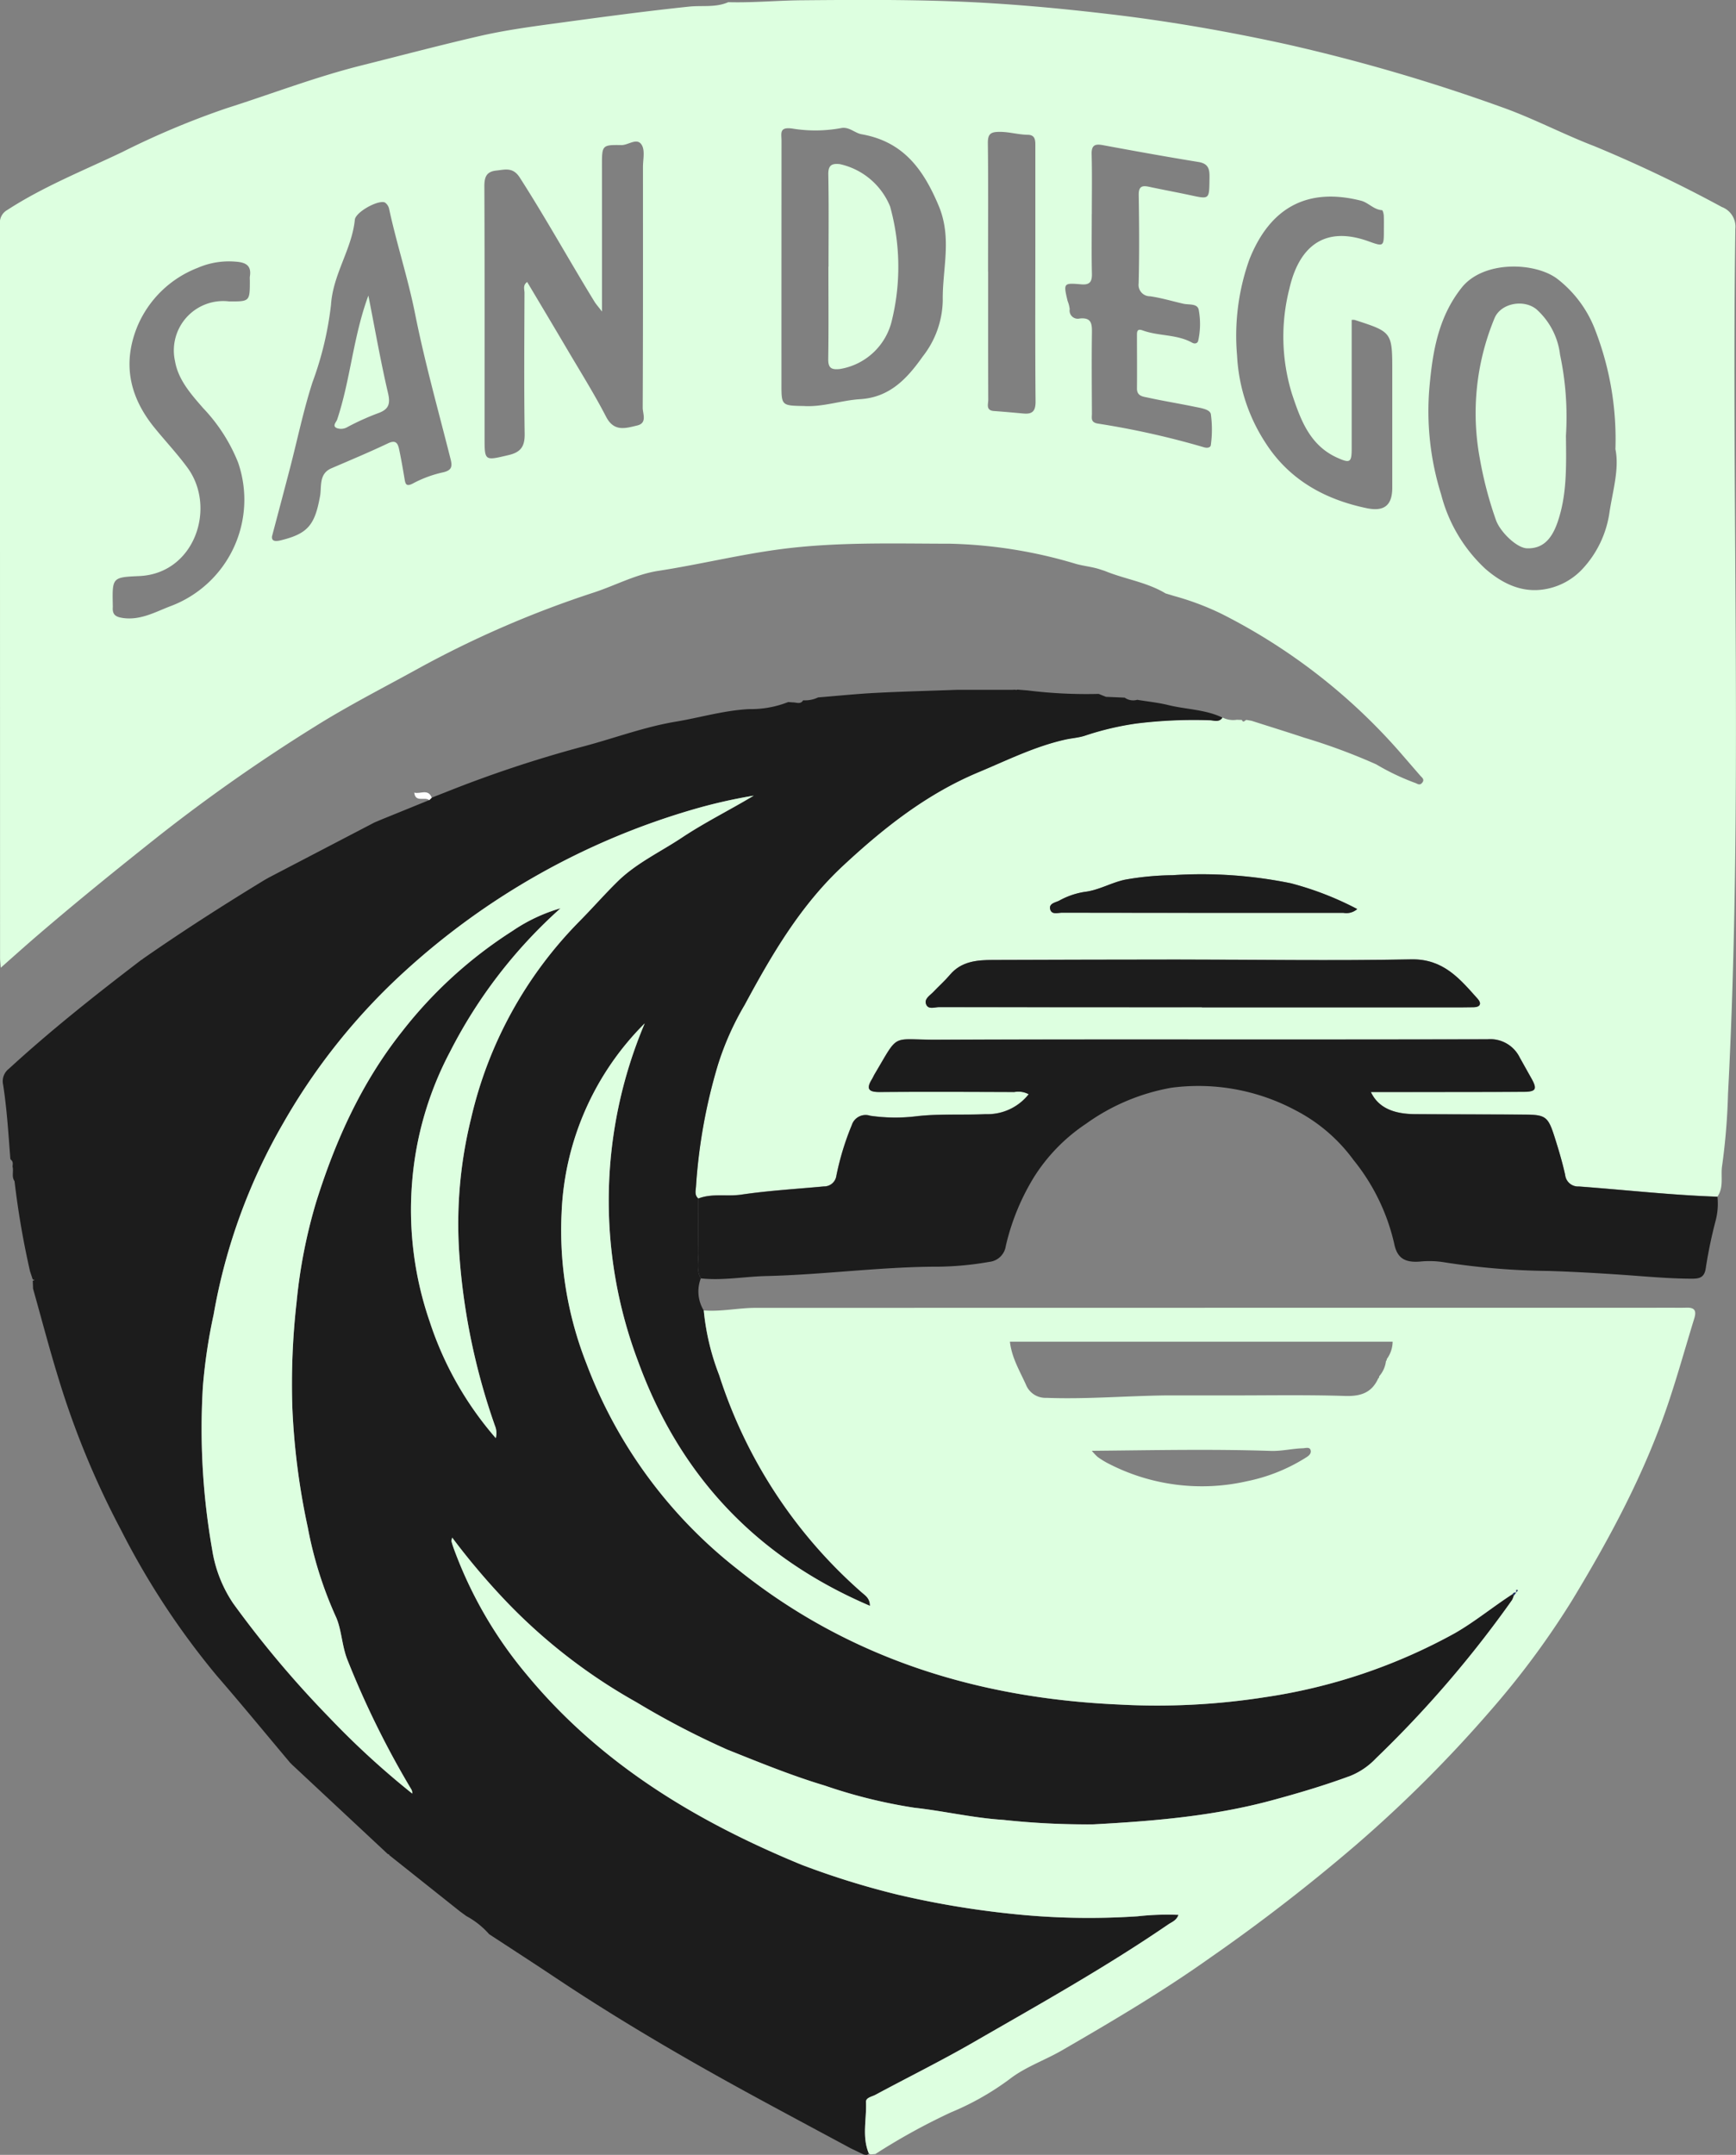 <svg xmlns="http://www.w3.org/2000/svg" width="216.007" height="268.089" viewBox="0 0 216.007 268.089">
  <rect x="0" y="0" width="216.007" height="268.089" fill="#808080" stroke="none"/>
  <g id="lOosmw" transform="translate(-4349.047 -9730.603)">
    <g id="Group_170" data-name="Group 170">
      <path id="Path_229" data-name="Path 229" d="M4504.178,9820.174l.6.105c2.186.7,4.38,1.377,6.557,2.1a74.583,74.583,0,0,1,8.954,3.32,29.358,29.358,0,0,0,4.761,2.279c.33.092.625.417.953.013.342-.42-.015-.635-.248-.9-.8-.92-1.6-1.848-2.4-2.772a73.413,73.413,0,0,0-22.295-17.338,33.968,33.968,0,0,0-5.877-2.217l-1.11-.335c-2.348-1.411-5.084-1.772-7.573-2.8l-.589-.192c-.963-.318-1.975-.4-2.957-.671a58.935,58.935,0,0,0-15.685-2.519c-7.071-.007-14.133-.244-21.23.7-5.083.679-10.028,1.9-15.071,2.676-2.813.431-5.353,1.82-8.042,2.7a127.554,127.554,0,0,0-21.866,9.471c-4.314,2.38-8.72,4.617-12.887,7.237a215.84,215.84,0,0,0-19.339,13.549c-5.128,4.068-10.215,8.179-15.177,12.445-1.462,1.257-2.9,2.547-4.516,3.976-.045-.6-.086-.9-.086-1.2q-.006-45.646-.015-91.294a1.8,1.8,0,0,1,.894-1.766c4.511-2.931,9.5-4.914,14.317-7.215a102.69,102.69,0,0,1,12.982-5.455c5.581-1.774,11.053-3.887,16.759-5.319,4.906-1.23,9.812-2.53,14.731-3.664,2.818-.648,5.782-1.081,8.705-1.477,5.785-.785,11.564-1.579,17.373-2.186,1.614-.169,3.3.14,4.861-.55l.314.006c2.934.059,5.864-.218,8.788-.243,6.391-.058,12.782-.1,19.182.144,6.506.252,12.953.844,19.407,1.611,7.36.874,14.646,2.151,21.873,3.739a225.013,225.013,0,0,1,26.661,7.794c3.937,1.393,7.644,3.369,11.523,4.854a167.287,167.287,0,0,1,15.879,7.576,2.613,2.613,0,0,1,1.682,2.722c-.5,35.873.963,71.762-.911,107.623a80.108,80.108,0,0,1-.728,8.9c-.213,1.286.243,2.7-.592,3.88-5.767-.2-11.5-.851-17.251-1.279a1.615,1.615,0,0,1-1.7-1.434c-.354-1.608-.829-3.193-1.33-4.765-.8-2.513-1.117-2.729-3.737-2.745-4.545-.026-9.091-.024-13.637-.056-2.8-.019-4.591-.893-5.471-2.751h2.222c5.58-.006,11.159,0,16.738-.025,1.607-.008,1.773-.33.993-1.714-.481-.854-.957-1.71-1.436-2.564a4.073,4.073,0,0,0-3.991-2.26c-22.936.063-45.873-.009-68.81.051-5.456.014-4.389-.886-7.445,4.257-.131.221-.232.461-.366.681-.744,1.217-.363,1.583,1,1.572,5.579-.044,11.158-.017,16.737,0a2.672,2.672,0,0,1,1.782.277,6.536,6.536,0,0,1-5.357,2.479c-2.829.132-5.66-.067-8.5.249a21.779,21.779,0,0,1-5.868-.052,1.8,1.8,0,0,0-2.28,1.152,34.151,34.151,0,0,0-1.922,6.3,1.536,1.536,0,0,1-1.555,1.342c-3.43.318-6.877.521-10.28,1.021-1.784.262-3.614-.186-5.343.484-.532-.449-.308-1.058-.288-1.592a67.826,67.826,0,0,1,2.707-15,35.6,35.6,0,0,1,3.334-7.5c3.4-6.3,6.953-12.4,12.281-17.35,5.067-4.71,10.409-8.926,16.85-11.612,3.547-1.481,6.99-3.206,10.787-4.052.781-.174,1.589-.218,2.381-.466a36.045,36.045,0,0,1,6.5-1.537,58.171,58.171,0,0,1,9.1-.4c.518.021,1.153.291,1.561-.329a2.957,2.957,0,0,0,1.79.289l.627.018C4503.788,9820.633,4503.975,9820.133,4504.178,9820.174Zm45.873-33.689a37.587,37.587,0,0,0-2.483-14.737,14.608,14.608,0,0,0-4.7-6.415c-2.729-2.121-9.222-2.382-11.955,1.068-2.916,3.681-3.607,7.979-4,12.336a34.658,34.658,0,0,0,1.452,13.381,19.116,19.116,0,0,0,5.525,9.274c1.988,1.718,4.3,2.9,6.994,2.575a8.271,8.271,0,0,0,4.992-2.5,13,13,0,0,0,3.43-7.088C4549.709,9791.694,4550.556,9788.948,4550.051,9786.484Zm-126.1-17.122c-.51-.665-.744-.92-.922-1.209-3.146-5.126-6.057-10.394-9.308-15.459-.849-1.324-1.817-.992-2.919-.873-1.243.133-1.491.814-1.486,1.993.048,10.389.025,20.777.027,31.167,0,3.019-.013,2.942,2.987,2.239,1.548-.361,2.026-1.106,2-2.673-.088-5.839-.041-11.681-.021-17.521,0-.418-.239-.925.331-1.344,1.668,2.8,3.331,5.577,4.971,8.363s3.367,5.536,4.852,8.408c.992,1.918,2.442,1.422,3.869,1.085,1.275-.3.682-1.468.686-2.219.046-9.977.035-19.951.031-29.928,0-.928.269-2.038-.141-2.739-.579-.989-1.665.015-2.541,0-2.419-.039-2.419.023-2.419,2.549C4423.953,9757.092,4423.952,9762.981,4423.952,9769.362Zm25.127,11.755c2.384.14,4.651-.709,6.994-.853,3.679-.223,5.848-2.561,7.781-5.3a11.622,11.622,0,0,0,2.5-6.973c-.061-3.92,1.184-7.754-.506-11.784-1.926-4.594-4.44-7.993-9.584-8.9-.857-.15-1.553-.956-2.539-.773a17.687,17.687,0,0,1-5.983.08c-1.784-.29-1.451.575-1.452,1.513q-.008,15.1-.007,30.208C4446.278,9781.068,4446.278,9781.068,4449.079,9781.117Zm49.521,74.8v.015h32.231c.517,0,1.033-.016,1.549-.017.868,0,1.047-.473.534-1.047-2.228-2.492-4.276-4.987-8.264-4.909-9.758.189-19.523.025-29.285.024q-11.39,0-22.779.051c-1.984.007-3.92.163-5.345,1.854-.63.747-1.373,1.4-2.046,2.111-.414.439-1.14.84-.931,1.494.245.767,1.075.407,1.639.408Q4482.251,9855.932,4498.6,9855.917Zm18.635-85.515c0,5.391,0,10.7,0,16.014,0,1.745-.217,1.849-1.836,1.113-3.407-1.548-4.543-4.771-5.587-7.9a24.115,24.115,0,0,1-.327-13.115c1.124-4.925,4.1-7.961,9.846-5.89,1.9.683,1.907.655,1.909-1.361,0-.619.017-1.24-.013-1.857-.012-.231-.126-.649-.212-.654-1.039-.062-1.693-.946-2.634-1.184-6.62-1.673-11.293.81-13.878,7.32a28.246,28.246,0,0,0-1.529,11.957,21.866,21.866,0,0,0,3.582,10.917c2.929,4.536,7.342,6.982,12.553,8.065,2.182.453,3.175-.365,3.176-2.55q0-7.2,0-14.407c0-4.952,0-4.953-4.668-6.461A1.512,1.512,0,0,0,4517.235,9770.4Zm-134.344,26.937c-.044.475.212.7,1.084.487,3.415-.829,4.257-1.942,4.9-5.529.207-1.158-.178-2.751,1.409-3.434,2.361-1.016,4.735-2.007,7.055-3.11.927-.441,1.2-.029,1.36.7.257,1.2.466,2.411.669,3.621.121.724.171,1.167,1.147.63a14.511,14.511,0,0,1,3.681-1.341c1.049-.245,1.152-.711.923-1.62-1.519-6.032-3.213-12.03-4.428-18.124-.873-4.379-2.267-8.605-3.209-12.953a1.33,1.33,0,0,0-.535-.869c-.836-.369-3.65,1.187-3.746,2.139-.372,3.687-2.709,6.742-2.967,10.577a41.117,41.117,0,0,1-2.3,9.638c-1.126,3.483-1.867,7.093-2.789,10.643C4384.439,9791.509,4383.715,9794.218,4382.891,9797.339Zm102.011-40.106h-.008c0,2.478-.04,4.958.019,7.435.024,1.016-.3,1.4-1.328,1.31-2.219-.19-2.223-.161-1.7,2.064a3.958,3.958,0,0,1,.265,1.021,1.014,1.014,0,0,0,1.24,1.165c1.465-.151,1.541.646,1.525,1.772-.046,3.356-.017,6.712,0,10.069,0,.516-.19,1.074.727,1.231a103.211,103.211,0,0,1,13.193,2.943c.453.141.854.032.876-.282a14.141,14.141,0,0,0,0-3.843c-.123-.593-1.238-.751-1.97-.9-1.947-.405-3.913-.722-5.856-1.146-.594-.13-1.379-.166-1.368-1.148.023-2.22,0-4.44,0-6.661,0-.492.084-.782.719-.55,1.99.725,4.233.459,6.14,1.519.379.212.686.055.755-.216a9.52,9.52,0,0,0,.077-3.828c-.135-.866-1.213-.635-1.922-.8-1.378-.313-2.728-.724-4.138-.926a1.412,1.412,0,0,1-1.42-1.6c.093-3.663.068-7.331.01-11-.017-1.074.414-1.208,1.294-1.02,1.7.367,3.42.678,5.123,1.045,2.378.515,2.35.527,2.386-1.93.016-1.058.064-1.967-1.358-2.2-3.983-.646-7.955-1.366-11.924-2.1-1-.185-1.408.038-1.381,1.135C4484.944,9752.274,4484.9,9754.753,4484.9,9757.232ZM4377.536,9768.1c2.6.02,2.6.02,2.6-2.628a2.882,2.882,0,0,1,0-.464c.235-1.4-.552-1.765-1.751-1.85a9.75,9.75,0,0,0-4.737.768,13.363,13.363,0,0,0-7.5,7.265c-1.9,4.637-.979,8.8,2.1,12.6,1.362,1.681,2.856,3.264,4.132,5.006,3.632,4.961.894,13.168-6,13.475-3.37.15-3.369.175-3.3,3.606,0,.1.007.206,0,.309-.057.924.4,1.181,1.29,1.306,2.158.3,4.022-.759,5.826-1.451a14.145,14.145,0,0,0,8.473-17.905,21.188,21.188,0,0,0-4.344-6.757c-1.521-1.749-3.1-3.516-3.5-5.842A6.143,6.143,0,0,1,4377.536,9768.1Zm94.451-3.7H4472c0,5.314-.009,10.631.014,15.945,0,.534-.327,1.323.709,1.395,1.227.085,2.452.2,3.678.311,1.1.1,1.507-.3,1.5-1.489-.059-6.76-.027-13.521-.026-20.28l0-11.457c0-.689.034-1.438-.938-1.451-1.179-.016-2.309-.369-3.5-.366-1.13,0-1.489.249-1.472,1.447C4472.027,9753.768,4471.987,9759.084,4471.987,9764.4Zm45.938,79.3a38.948,38.948,0,0,0-8.254-3.2,55.414,55.414,0,0,0-14.73-1.009,35.817,35.817,0,0,0-5.9.558c-1.706.355-3.289,1.322-5.042,1.52a9.54,9.54,0,0,0-3.178,1.1c-.464.228-1.291.345-1.1,1.073.19.709.97.414,1.489.415q17.492.031,34.984.019A2.049,2.049,0,0,0,4517.925,9843.7Z" fill="#ddffe0"/>
      <path id="Path_230" data-name="Path 230" d="M4501.157,9819.885c-.408.62-1.043.351-1.561.329a58.171,58.171,0,0,0-9.1.4,36.045,36.045,0,0,0-6.5,1.537c-.792.248-1.6.292-2.381.466-3.8.846-7.24,2.57-10.787,4.052-6.441,2.687-11.783,6.9-16.85,11.612-5.328,4.953-8.886,11.047-12.281,17.35a35.6,35.6,0,0,0-3.334,7.5,67.826,67.826,0,0,0-2.707,15c-.02.534-.244,1.143.288,1.592,0,2.206-.027,4.412.012,6.617.02,1.106-.3,2.251.292,3.311a4.526,4.526,0,0,0,.366,3.991,30.113,30.113,0,0,0,1.918,8.044,60.53,60.53,0,0,0,17.671,26.975c.47.422,1.083.754,1.094,1.732-14.084-6.02-23.632-16.134-28.829-30.349a56.586,56.586,0,0,1,.8-42.118,35.239,35.239,0,0,0-10.341,23.543,45.223,45.223,0,0,0,3.076,18.746,58.744,58.744,0,0,0,18.875,25.669c13.824,11.079,29.9,16.015,47.4,16.786a86.958,86.958,0,0,0,18.18-.914,69.825,69.825,0,0,0,23.613-7.962c2.514-1.442,4.741-3.288,7.165-4.852.055.06.113.116.173.172a2.575,2.575,0,0,1-.224.566,137.841,137.841,0,0,1-16.937,19.69,9.04,9.04,0,0,1-3.154,2.166c-3.242,1.2-6.533,2.176-9.874,3.076-7.257,1.955-14.667,2.561-22.108,2.965a96.285,96.285,0,0,1-11.232-.557c-3.737-.233-7.365-1.1-11.071-1.512a64,64,0,0,1-11.126-2.752c-4.131-1.236-8.12-2.873-12.13-4.475a103.3,103.3,0,0,1-11.318-5.9,69.2,69.2,0,0,1-16.936-13.318,87.83,87.83,0,0,1-5.991-7.168c-.056.287-.1.386-.084.465.078.3.171.59.275.879a52.229,52.229,0,0,0,9.1,15.727c9.188,11.116,21.121,18.267,34.2,23.646a100.817,100.817,0,0,0,11.847,3.688,111.974,111.974,0,0,0,13.889,2.368,91,91,0,0,0,16.064.348,33.321,33.321,0,0,1,5.085-.177c-.256.712-.84.892-1.279,1.193-7.809,5.346-16.067,9.953-24.255,14.672-3.988,2.3-8.124,4.342-12.18,6.524-.431.232-1.194.343-1.17.885.1,2.13-.525,4.306.347,6.391-.159.273-.4.179-.635.149l-1.625-.781c-4.16-2.24-8.329-4.462-12.476-6.724-8.263-4.509-16.385-9.255-24.22-14.479-2.746-1.832-5.52-3.623-8.282-5.432l.007.007a10.285,10.285,0,0,0-2.848-2.262l-.778-.569-8.8-7a.142.142,0,0,0-.172-.126l-11.689-10.912-.216-.2-.322-.325.005,0c-3.013-3.582-5.98-7.2-9.048-10.736a97.025,97.025,0,0,1-11.931-18.141,106.271,106.271,0,0,1-7.829-19c-1.125-3.657-2.092-7.365-3.13-11.051l-.034-.974.237-.108-.244-.064-.336-1.017a105.524,105.524,0,0,1-1.926-11.207c-.4-.564-.083-1.229-.25-1.827.038-.3.089-.6-.19-.826l-.077-.1c-.245-3.093-.425-6.191-.906-9.263a1.952,1.952,0,0,1,.72-1.965c5.255-4.823,10.839-9.237,16.5-13.559a.282.282,0,0,0,.167-.115c4.948-3.443,10.021-6.693,15.169-9.828h0l.589-.329.018-.009,13.041-6.8.925-.39,5.9-2.4.312-.3c.554-.218,1.107-.438,1.662-.653a151.845,151.845,0,0,1,16.813-5.616c3.971-1.023,7.829-2.509,11.891-3.187,3.035-.506,5.989-1.4,9.11-1.56a12.68,12.68,0,0,0,4.873-.878l.619.043c.433.006.92.267,1.241-.261a3.8,3.8,0,0,0,1.868-.36c2.375-.191,4.748-.437,7.127-.561,3.409-.176,6.824-.261,10.236-.385H4471l4.034,0,.315-.013.149.03.147-.041,1.245.1a59.41,59.41,0,0,0,8.868.434c.3.124.607.248.907.366.772.03,1.549.065,2.325.1a1.818,1.818,0,0,0,1.558.268c1.283.211,2.584.344,3.843.65C4496.64,9818.875,4499.021,9818.856,4501.157,9819.885Zm-90.423,89.638a2.4,2.4,0,0,0-.107-1.55,81.5,81.5,0,0,1-4.371-20.554,54.671,54.671,0,0,1,1.393-17.609,51.3,51.3,0,0,1,13.524-24.61c1.619-1.638,3.133-3.375,4.764-4.969,2.3-2.246,5.291-3.64,7.97-5.422,2.863-1.9,5.949-3.426,8.927-5.215a65.009,65.009,0,0,0-7.57,1.726,90.8,90.8,0,0,0-35.843,20.123,77.472,77.472,0,0,0-15.126,18.888,72.373,72.373,0,0,0-8.667,23.828,67.854,67.854,0,0,0-1.337,8.959,86.767,86.767,0,0,0,1.158,20.292,16.466,16.466,0,0,0,2.608,6.671A127.838,127.838,0,0,0,4390,9944.269a103.229,103.229,0,0,0,10.336,9.478.874.874,0,0,0-.133-.558,112.118,112.118,0,0,1-7.92-16.059c-.722-1.8-.73-3.878-1.483-5.462a48.555,48.555,0,0,1-3.46-11.042,88.073,88.073,0,0,1-1.92-14.908,90.5,90.5,0,0,1,.528-13.094,65.058,65.058,0,0,1,2.437-12.47c2.388-7.622,5.626-14.832,10.692-21.218a54.648,54.648,0,0,1,13.738-12.511,20.8,20.8,0,0,1,5.973-2.815,61.137,61.137,0,0,0-13.748,17.853,41.724,41.724,0,0,0-4.722,16.287,42.621,42.621,0,0,0,2.192,17.277A41.9,41.9,0,0,0,4410.734,9909.522Z" fill="#1c1c1c"/>
      <path id="Path_231" data-name="Path 231" d="M4457.147,9998.5c-.872-2.085-.25-4.261-.347-6.391-.024-.542.739-.652,1.17-.885,4.056-2.183,8.192-4.226,12.18-6.524,8.188-4.719,16.446-9.326,24.255-14.672.439-.3,1.023-.481,1.279-1.193a33.321,33.321,0,0,0-5.085.177,91,91,0,0,1-16.064-.348,111.974,111.974,0,0,1-13.889-2.368,100.817,100.817,0,0,1-11.847-3.687c-13.076-5.38-25.009-12.53-34.2-23.646a52.229,52.229,0,0,1-9.1-15.727c-.1-.289-.2-.582-.275-.879-.021-.079.028-.178.084-.465a87.83,87.83,0,0,0,5.991,7.168,69.2,69.2,0,0,0,16.936,13.318,103.3,103.3,0,0,0,11.318,5.9c4.01,1.6,8,3.238,12.13,4.475a64,64,0,0,0,11.126,2.752c3.706.407,7.334,1.278,11.071,1.512a96.285,96.285,0,0,0,11.232.557c7.441-.4,14.851-1.01,22.108-2.965,3.341-.9,6.632-1.876,9.874-3.076a9.04,9.04,0,0,0,3.154-2.166,137.841,137.841,0,0,0,16.937-19.69,2.575,2.575,0,0,0,.224-.566c.089-.118.177-.235.266-.353l.238-.307-.192-.06c-.009.13-.018.26-.027.389-.207-.1-.34,0-.458.158-2.424,1.563-4.651,3.409-7.165,4.852a69.825,69.825,0,0,1-23.613,7.962,86.958,86.958,0,0,1-18.18.914c-17.5-.771-33.575-5.707-47.4-16.786a58.744,58.744,0,0,1-18.875-25.669,45.223,45.223,0,0,1-3.076-18.746,35.239,35.239,0,0,1,10.341-23.543,56.586,56.586,0,0,0-.8,42.118c5.2,14.215,14.745,24.329,28.829,30.349-.011-.979-.624-1.311-1.094-1.732a60.53,60.53,0,0,1-17.671-26.975,30.076,30.076,0,0,1-1.917-8.043c2.167.171,4.3-.322,6.461-.322q57.133-.01,114.268-.015c.517,0,1.034.008,1.55-.008.986-.031,1.274.346.971,1.331-1.085,3.525-2.067,7.074-3.248,10.578-2.929,8.689-7.222,16.688-11.941,24.475a104.011,104.011,0,0,1-9.95,13.491,163.417,163.417,0,0,1-16.947,16.962,226.517,226.517,0,0,1-18.2,14.072c-5.917,4.2-12.14,7.872-18.4,11.494-2.135,1.234-4.555,2.063-6.478,3.55a33.981,33.981,0,0,1-7.334,4.162,78.443,78.443,0,0,0-9.4,5.183l-.617.046C4457.284,9998.6,4457.215,9998.551,4457.147,9998.5Zm44.577-94.29c4.889.006,9.781-.089,14.665.066,1.946.062,3.332-.376,4.149-2.187a.229.229,0,0,0,.109-.25,3.5,3.5,0,0,0,.856-1.918.187.187,0,0,0,.087-.22,3.712,3.712,0,0,0,.739-2.171h-47.62c.229,2.008,1.229,3.638,2,5.356a2.608,2.608,0,0,0,2.54,1.626c4.9.187,9.785-.232,14.678-.3ZM4484.9,9911.1a7.055,7.055,0,0,0,.727.765,10.126,10.126,0,0,0,1.175.737,25.307,25.307,0,0,0,17.433,2.277,21.855,21.855,0,0,0,7.158-2.844c.369-.229.893-.521.719-1.048-.13-.394-.64-.208-.974-.2-1.33.043-2.628.371-3.979.326C4499.837,9910.871,4492.519,9911.03,4484.9,9911.1Z" fill="#ddffe0"/>
      <path id="Path_232" data-name="Path 232" d="M4562.747,9879.494a8.335,8.335,0,0,1-.247,3.05,57.613,57.613,0,0,0-1.2,5.781c-.155,1.229-.792,1.365-1.741,1.364-2.929-.006-5.837-.292-8.754-.492-3.022-.206-6.062-.377-9.1-.474a89.184,89.184,0,0,1-13.007-1.084,11.46,11.46,0,0,0-2.938-.084c-1.916.159-2.87-.429-3.231-2.207a25.521,25.521,0,0,0-5.057-10.414,20.7,20.7,0,0,0-7.3-6.234,25.65,25.65,0,0,0-15.333-2.775,25.912,25.912,0,0,0-10.679,4.5,22.172,22.172,0,0,0-6.43,6.581,28.685,28.685,0,0,0-3.535,8.616,2.311,2.311,0,0,1-2.038,1.971,39.175,39.175,0,0,1-7.2.605c-6.867.077-13.688,1-20.548,1.161-2.723.063-5.429.585-8.162.29-.591-1.06-.272-2.2-.292-3.311-.039-2.205-.012-4.411-.012-6.617,1.729-.67,3.559-.223,5.343-.484,3.4-.5,6.85-.7,10.28-1.021a1.536,1.536,0,0,0,1.555-1.342,34.151,34.151,0,0,1,1.922-6.3,1.8,1.8,0,0,1,2.28-1.152,21.779,21.779,0,0,0,5.868.052c2.836-.316,5.667-.117,8.5-.249a6.536,6.536,0,0,0,5.357-2.479,2.672,2.672,0,0,0-1.782-.277c-5.579-.019-11.158-.046-16.737,0-1.365.011-1.746-.355-1-1.572.134-.22.235-.46.366-.681,3.056-5.143,1.989-4.243,7.445-4.257,22.937-.06,45.874.012,68.81-.051a4.073,4.073,0,0,1,3.991,2.26c.479.854.955,1.711,1.436,2.564.78,1.384.614,1.706-.993,1.714-5.579.022-11.158.02-16.738.025h-2.222c.88,1.858,2.672,2.732,5.471,2.751,4.546.031,9.092.029,13.637.056,2.62.016,2.935.232,3.737,2.745.5,1.571.976,3.156,1.33,4.765a1.615,1.615,0,0,0,1.7,1.434C4551.246,9878.644,4556.98,9879.294,4562.747,9879.494Z" fill="#1c1c1c"/>
      <path id="Path_233" data-name="Path 233" d="M4498.6,9855.917q-16.348,0-32.7-.015c-.564,0-1.394.358-1.639-.408-.209-.654.517-1.055.931-1.494.673-.713,1.416-1.364,2.046-2.111,1.425-1.691,3.361-1.848,5.345-1.854q11.39-.041,22.779-.051c9.762,0,19.527.165,29.285-.024,3.988-.078,6.036,2.417,8.264,4.909.513.574.334,1.045-.534,1.047-.516,0-1.032.017-1.549.017H4498.6Z" fill="#1c1c1c"/>
      <path id="Path_234" data-name="Path 234" d="M4517.925,9843.7a2.049,2.049,0,0,1-1.728.471q-17.491.007-34.984-.019c-.519,0-1.3.294-1.489-.415-.2-.729.632-.846,1.1-1.073a9.54,9.54,0,0,1,3.178-1.1c1.753-.2,3.336-1.164,5.042-1.52a35.817,35.817,0,0,1,5.9-.558,55.414,55.414,0,0,1,14.73,1.009A38.948,38.948,0,0,1,4517.925,9843.7Z" fill="#1c1c1c"/>
      <path id="Path_235" data-name="Path 235" d="M4410.734,9909.522a41.9,41.9,0,0,1-8.221-14.5,42.621,42.621,0,0,1-2.192-17.277,41.724,41.724,0,0,1,4.722-16.287,61.137,61.137,0,0,1,13.748-17.853,20.8,20.8,0,0,0-5.973,2.815,54.648,54.648,0,0,0-13.738,12.511c-5.066,6.386-8.3,13.6-10.692,21.218a65.058,65.058,0,0,0-2.437,12.47,90.5,90.5,0,0,0-.528,13.094,88.073,88.073,0,0,0,1.92,14.908,48.555,48.555,0,0,0,3.46,11.042c.753,1.584.761,3.665,1.483,5.462a112.118,112.118,0,0,0,7.92,16.059.874.874,0,0,1,.133.558,103.229,103.229,0,0,1-10.336-9.478,127.838,127.838,0,0,1-11.946-14.188,16.466,16.466,0,0,1-2.608-6.671,86.767,86.767,0,0,1-1.158-20.292,67.854,67.854,0,0,1,1.337-8.959,72.373,72.373,0,0,1,8.667-23.828,77.472,77.472,0,0,1,15.126-18.888,90.8,90.8,0,0,1,35.843-20.123,65.009,65.009,0,0,1,7.57-1.726c-2.978,1.789-6.064,3.311-8.927,5.215-2.679,1.782-5.672,3.176-7.97,5.422-1.631,1.594-3.145,3.331-4.764,4.969a51.3,51.3,0,0,0-13.524,24.61,54.671,54.671,0,0,0-1.393,17.609,81.5,81.5,0,0,0,4.371,20.554A2.4,2.4,0,0,1,4410.734,9909.522Z" fill="#ddffe0"/>
      <path id="Path_236" data-name="Path 236" d="M4402.457,9830.15c-.546-.462-1.73.345-1.864-.937.723.221,1.733-.54,2.176.636Z" fill="#fff"/>
      <path id="Path_237" data-name="Path 237" d="M4537.7,9928.783l.027-.39.192.06c-.079.1-.159.2-.238.307Z" fill="#1e3263"/>
      <path id="Path_238" data-name="Path 238" d="M4537.241,9928.94c.118-.154.251-.262.458-.158l-.019-.022c-.089.117-.177.234-.266.353C4537.354,9929.057,4537.3,9929,4537.241,9928.94Z" fill="#1e3263"/>
      <path id="Path_239" data-name="Path 239" d="M4543.894,9784.814c.048,3.971.118,7.457-1.066,10.825-.773,2.2-1.94,3.235-3.774,3.183-1.283-.036-3.368-2.057-3.882-3.554a47.65,47.65,0,0,1-1.992-7.61,30.851,30.851,0,0,1,1.836-17.487c.784-1.841,3.584-2.368,5.172-1.119a8.977,8.977,0,0,1,2.972,5.675A37.358,37.358,0,0,1,4543.894,9784.814Z" fill="#ddffe0"/>
      <path id="Path_240" data-name="Path 240" d="M4452.139,9763.781c0-3.82.045-7.641-.027-11.458-.021-1.159.414-1.41,1.436-1.3a8.8,8.8,0,0,1,6.249,5.259,28.092,28.092,0,0,1,.241,14.115,7.949,7.949,0,0,1-6.5,6.117c-1.086.113-1.452-.151-1.435-1.28.058-3.818.022-7.639.022-11.457Z" fill="#ddffe0"/>
      <path id="Path_241" data-name="Path 241" d="M4394.883,9767.376c.825,4.177,1.522,8.185,2.447,12.14.334,1.427.025,2.052-1.294,2.516a30.878,30.878,0,0,0-3.77,1.709,1.558,1.558,0,0,1-1.323.119c-.59-.262-.043-.767.049-1.042C4392.661,9777.845,4392.976,9772.536,4394.883,9767.376Z" fill="#ddffe0"/>
    </g>
  </g>
</svg>
